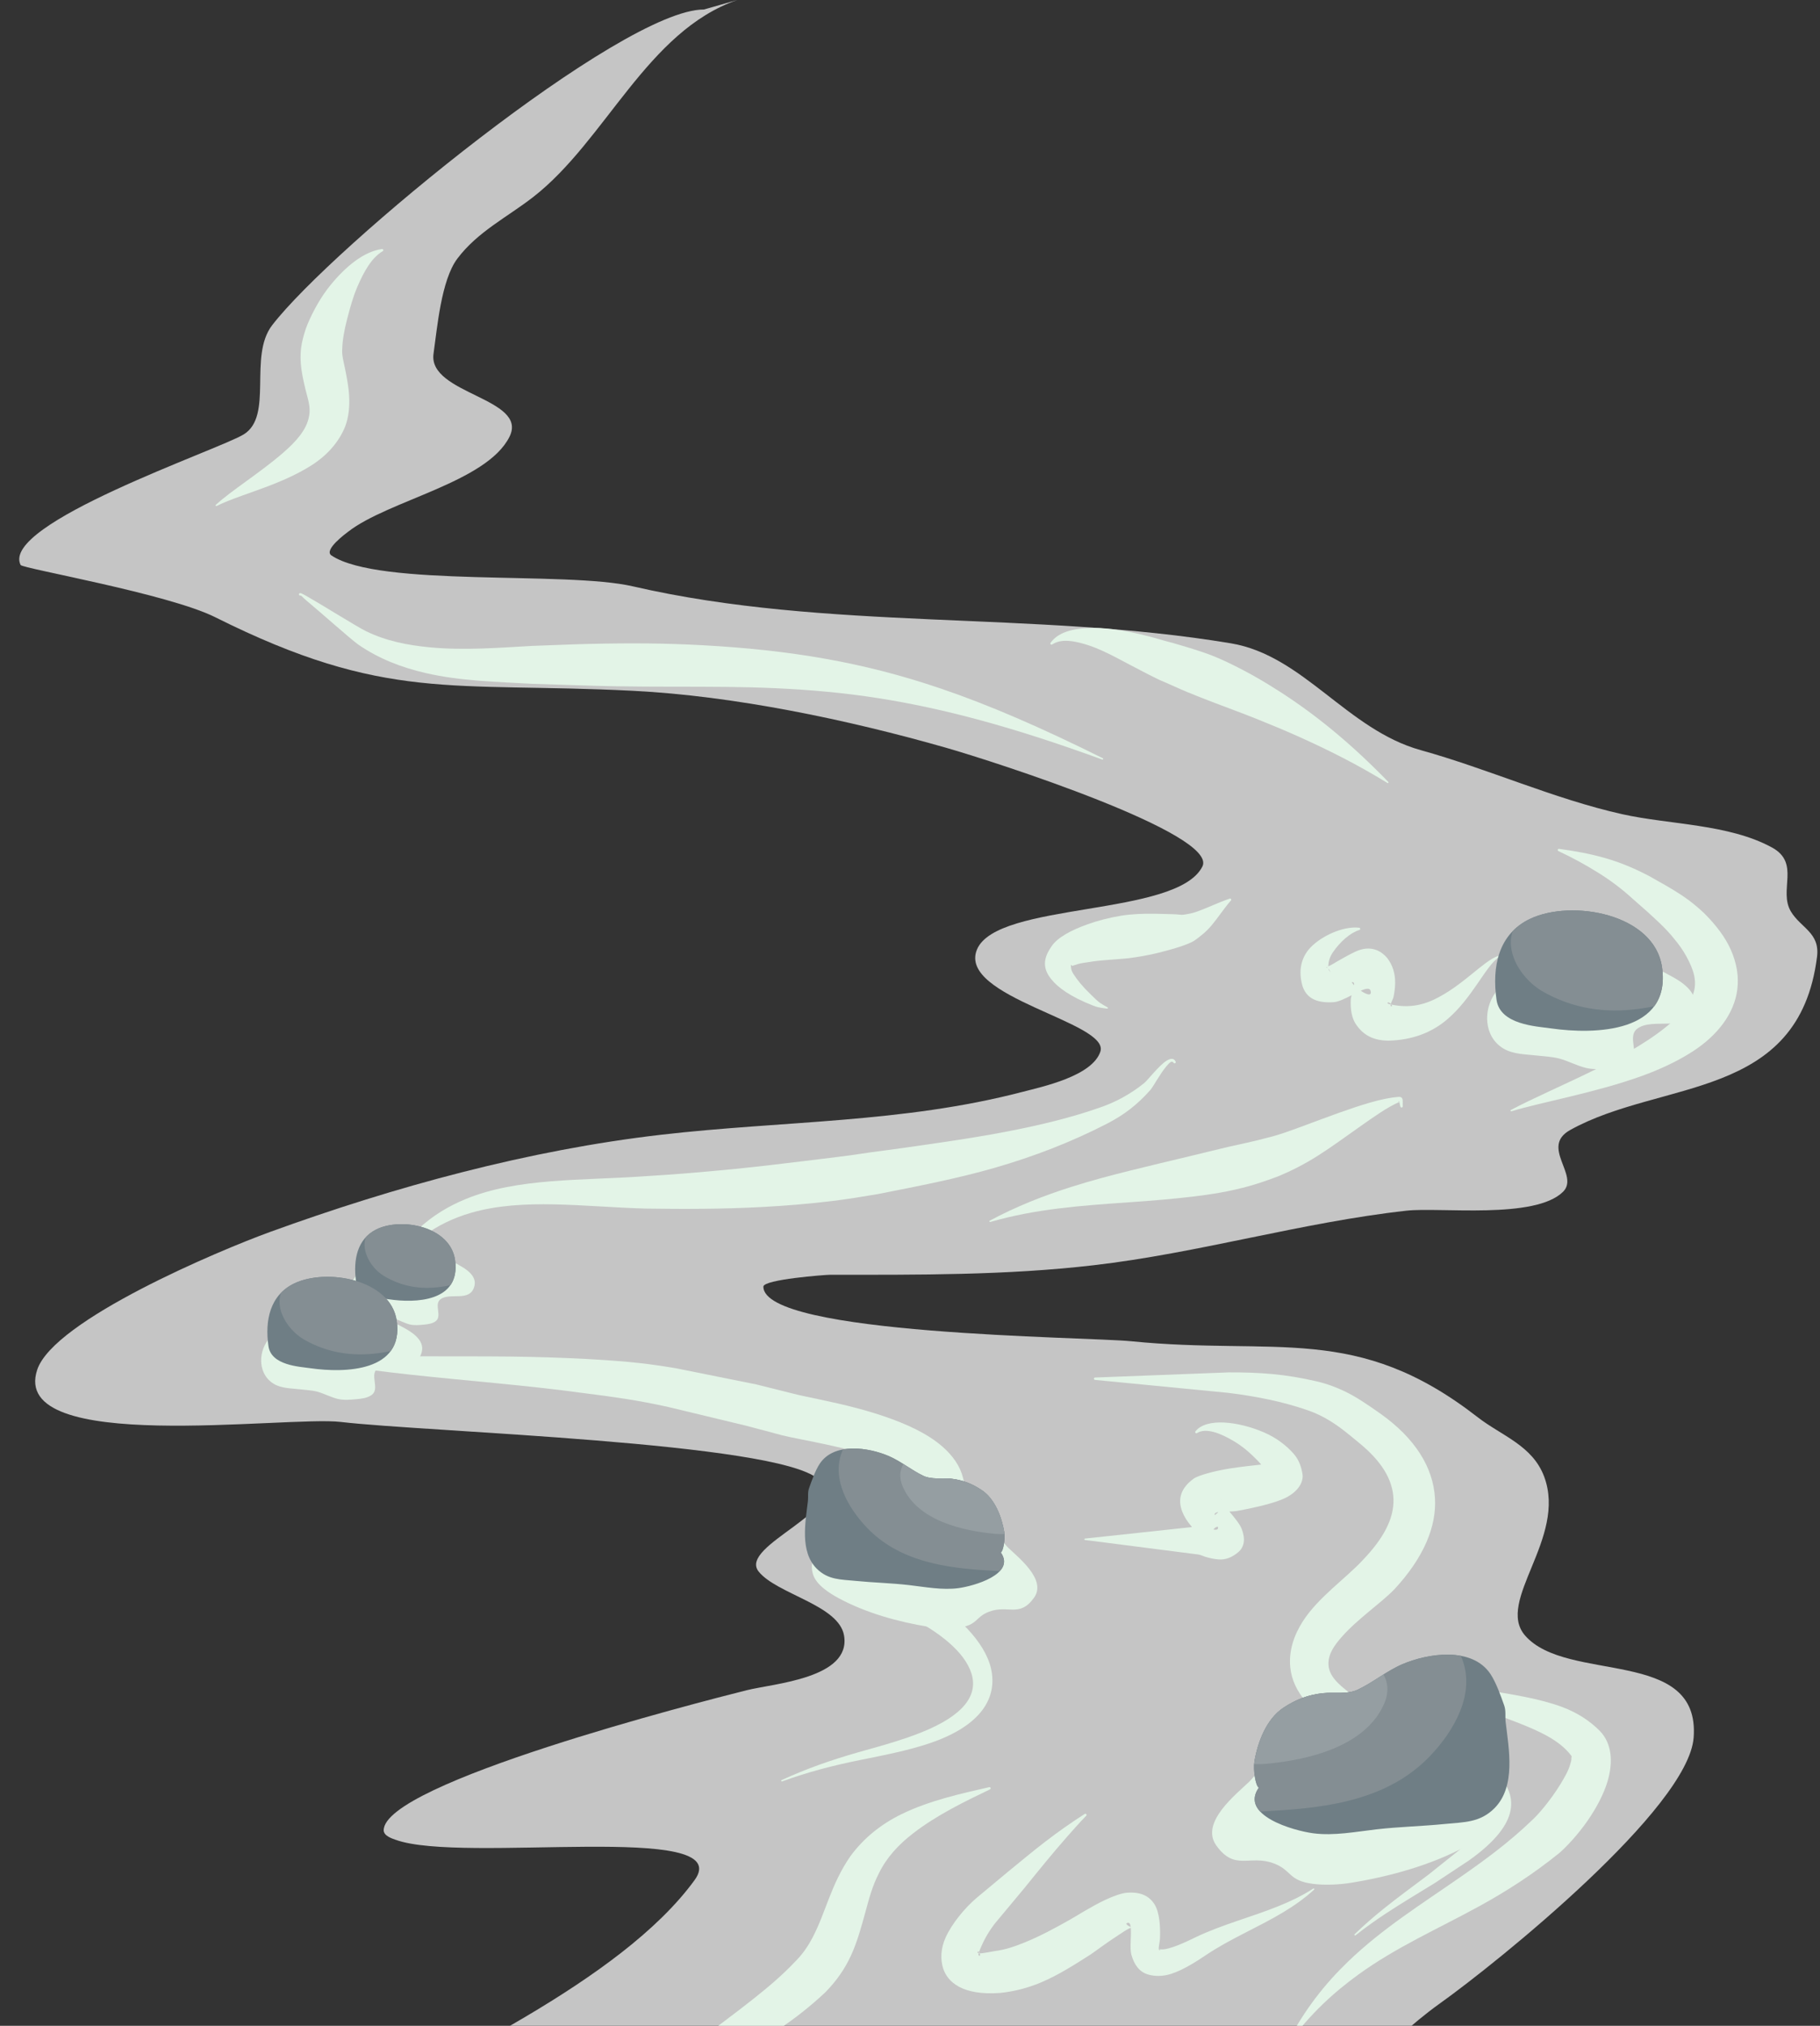 <?xml version="1.0" encoding="UTF-8" standalone="no"?><svg xmlns="http://www.w3.org/2000/svg" xmlns:xlink="http://www.w3.org/1999/xlink" clip-rule="evenodd" fill="#000000" fill-rule="evenodd" height="1507.8" preserveAspectRatio="xMidYMid meet" stroke-linejoin="round" stroke-miterlimit="2" version="1" viewBox="389.2 576.9 1355.1 1507.8" width="1355.1" zoomAndPan="magnify"><rect x="389.2" y="576.9" width="1355.1" height="1507.8" fill="#333333" stroke="none"/><path d="M0.14 1.343H2083.47V2084.673H0.14z" fill="none"/><clipPath id="a"><path d="M0.14 1.343H2083.47V2084.673H0.14z"/></clipPath><g clip-path="url(#a)"><g id="change1_1"><path d="M913.312,583.976c-61.138,-0.142 -277.044,177.22 -321.476,234.983c-17.903,23.273 1.161,67.515 -21.203,81.278c-18.633,11.466 -181.448,66.463 -166.09,97.18c1.313,2.626 109.955,21.406 144.887,38.872c126.91,63.455 175.964,48.023 310.976,54.774c75.534,3.777 160.425,21.604 233.232,42.406c35.63,10.18 202.948,64.102 190.826,88.345c-18.869,37.738 -153.044,25.964 -167.856,61.842c-14.703,35.615 99.168,54.11 91.879,75.977c-6.1,18.302 -43.2,26.097 -58.308,30.038c-88.799,23.165 -177.965,21.35 -268.57,31.804c-98.664,11.384 -198.413,38.579 -291.54,72.444c-37.367,13.587 -160.794,65.39 -173.158,102.48c-21.221,63.666 185.189,34.052 226.165,38.872c63.746,7.5 323.851,15.021 355.149,42.406c25.791,22.568 -59.745,49.444 -44.173,68.91c13.529,16.91 59.803,24.873 63.609,47.706c5.295,31.768 -52.316,35.607 -72.443,40.639c-35.787,8.947 -270.338,69.117 -270.338,104.248c0,4.257 6.479,6.211 8.835,7.068c49.902,18.146 254.871,-14.294 222.631,30.037c-54.894,75.479 -190.603,135.574 -270.338,180.225c-17.642,9.88 -149.086,60.935 -116.616,70.676c58.895,17.669 195.305,-1.767 263.27,-1.767c176.319,0 390.293,23.951 554.81,-58.308c48.144,-24.072 80.844,-68.347 123.683,-98.947c44.498,-31.784 185.026,-145.454 189.06,-197.894c5.2,-67.597 -94.218,-40.282 -125.451,-75.977c-22.428,-25.631 31.345,-72.491 14.135,-118.383c-8.701,-23.202 -31.732,-30.374 -49.473,-44.172c-90.336,-70.261 -149.605,-45.705 -257.969,-56.542c-33.414,-3.341 -273.871,-4.509 -273.871,-40.639c-0,-5.397 46.373,-8.834 49.473,-8.834c65.915,-0 130.622,0.491 196.127,-7.068c78.386,-9.044 155.207,-31.969 233.233,-40.639c24.817,-2.757 95.817,6.663 116.616,-14.135c12.344,-12.344 -17.337,-33.363 5.3,-45.94c68.005,-37.78 170.334,-21.586 183.759,-128.984c2.231,-17.848 -12.157,-21.439 -19.436,-33.571c-9.459,-15.765 7.252,-36.041 -14.135,-47.707c-32.197,-17.562 -76.115,-16.914 -111.316,-24.737c-50.285,-11.174 -100.139,-33.804 -150.187,-47.706c-54.926,-15.258 -87.365,-70.513 -141.353,-79.511c-146.802,-24.467 -300.257,-8.944 -445.261,-42.406c-50.262,-11.599 -188.669,0.849 -224.398,-22.97c-6.142,-4.095 10.783,-16.435 12.369,-17.669c30.08,-23.396 103.16,-36.698 120.15,-70.676c14.439,-28.879 -60.848,-31.695 -56.542,-61.842c2.715,-19.004 5.674,-54.683 17.67,-70.677c15.116,-20.155 37.323,-30.992 56.541,-45.939c54.05,-42.039 84.693,-123.428 151.954,-146.654" fill="#c5c5c5"/></g><g id="change2_3"><path d="M1038.54,1743.37c0.113,-0.04 0.274,-0.053 0.336,-0.149c0.461,-0.711 1.163,-1.303 1.888,-1.961c2.51,-2.278 5.939,-4.249 9.706,-6.281c12.767,-6.887 29.22,-13.181 40.06,-20.764c9.544,-6.677 15.082,-14.906 16.346,-23.48c2.796,-18.956 -9.185,-35.074 -29.962,-46.904c-13.93,-7.932 -31.98,-14.115 -49.347,-18.748c-19.757,-5.271 -38.517,-8.449 -47.829,-10.897l-27.313,-6.835l-59.84,-12.031c-9.664,-1.626 -18.299,-2.89 -26.759,-3.837c-12.816,-1.433 -25.167,-2.246 -40,-3.108c-18.754,-0.96 -37.485,-1.577 -56.273,-1.786c-43.496,-0.483 -86.862,0.498 -130.278,-1.529c-5.812,-0.225 -18.791,-1.074 -30.082,-2.117c-7.781,-0.72 -14.704,-1.509 -17.871,-2.25c-0.675,-0.158 -1.154,0.129 -1.182,-0.016c-0.063,-0.484 -0.507,-0.826 -0.99,-0.763c-0.484,0.063 -0.826,0.507 -0.763,0.991c0.047,0.681 4.109,2.423 10.272,3.917c12.096,2.933 32.193,6.727 39.861,7.939c18.521,2.823 37.028,5.204 55.664,7.235c43.141,4.701 86.352,7.887 129.335,13.757c11.8,1.462 21.951,2.841 32.075,4.445c9.996,1.584 19.932,3.426 31.382,5.973l58.223,14.012c-0,-0 26.509,7.054 26.509,7.054c14.322,3.573 51.284,8.979 79.553,20.008c7.998,3.12 15.325,6.485 20.747,10.805c4.032,3.212 7.412,6.503 6.931,11.193c-0.134,1.304 -1.412,2.162 -2.643,3.271c-2.654,2.391 -5.984,4.674 -9.658,6.885c-13.05,7.849 -29.303,15.166 -38.996,23.314c-9.48,7.97 -14.008,16.971 -12.118,26.6c1.336,6.802 6.631,13.597 15.23,18.529c10.805,6.196 26.974,10.312 33.14,13.345c24.461,11.991 43.68,27.26 48.652,43.448c4.956,16.13 -5.816,31.167 -37.753,43.848c-6.04,2.398 -12.174,4.516 -18.379,6.47c-9.423,2.968 -18.95,5.57 -28.432,8.245c-9.866,2.817 -19.403,5.827 -28.829,9.217c-9.406,3.384 -18.658,7.12 -27.972,11.391c-0.271,0.111 -0.4,0.422 -0.289,0.692c0.111,0.271 0.421,0.401 0.692,0.289c9.566,-3.486 19.029,-6.447 28.616,-9.048c9.568,-2.595 19.217,-4.809 29.173,-6.804c9.729,-1.982 19.497,-3.889 29.187,-6.169c6.543,-1.539 13.025,-3.256 19.432,-5.266c42.51,-13.336 53.976,-35.443 49.055,-56.761c-4.584,-19.857 -25.337,-40.83 -53.721,-57.237c-4.429,-2.554 -14.321,-6.055 -23.408,-10.488c-3.282,-1.601 -6.41,-3.377 -8.978,-5.283c-0.83,-0.616 -1.845,-1.722 -2.4,-2.361Z" fill="#e3f4e7"/></g><g id="change2_4"><path d="M1443.19,1817.87c4.761,7.577 12.516,13.544 22.133,18.87c15.095,8.36 34.292,14.694 52.634,21.845c16.79,6.546 32.566,13.441 41.269,25.256c0.331,0.429 -0.043,1.016 -0.011,1.56c0.093,1.559 -0.464,3.178 -0.96,4.917c-1.32,4.625 -4.078,9.362 -6.971,14.14c-7.243,11.963 -16.916,23.323 -21.792,27.606c-17.148,16.466 -34.95,29.403 -52.485,41.616c-29.578,20.602 -58.501,38.574 -84.187,63.312c-16.946,16.322 -32.197,35.45 -45.132,60.345c-0.154,0.249 -0.078,0.576 0.171,0.731c0.249,0.154 0.576,0.077 0.73,-0.172c16.078,-22.025 33.619,-38.03 52.151,-51.431c28.326,-20.485 58.917,-33.805 89.901,-50.789c20.109,-11.022 40.023,-23.757 59.847,-39.816c4.729,-4.132 13.363,-13.082 20.948,-24.074c6.281,-9.102 11.892,-19.514 14.737,-29.232c4.274,-14.6 3.002,-27.961 -5.55,-37.054c-7.481,-7.653 -16.969,-13.843 -28.29,-18.067c-17.077,-6.371 -37.48,-9.368 -56.816,-12.653c-20.953,-3.559 -40.084,-7.206 -50.95,-18.018c-0.305,-0.38 -0.862,-0.44 -1.243,-0.135c-0.38,0.306 -0.44,0.863 -0.134,1.243Z" fill="#e3f4e7"/></g><g id="change2_5"><path d="M1125.63,1907.11c-20.692,4.731 -44.377,9.9 -65.233,20.091c-15.197,7.425 -28.114,17.795 -37.97,31.191c-7.262,10.446 -11.976,21.155 -16.171,31.893c-3.756,9.613 -7.048,19.126 -11.855,28.352c-3.311,6.354 -7.368,12.597 -13.348,18.477c-9.357,9.953 -19.804,18.71 -30.533,27.249c-26.634,21.198 -55.311,40.27 -79.536,63.939c-13.509,13.62 -24.727,28.149 -34.467,43.839c-9.549,15.382 -17.615,31.528 -25.332,48.486c-0.142,0.256 -0.049,0.579 0.207,0.721c0.256,0.142 0.579,0.049 0.721,-0.207c10.132,-15.332 20.528,-29.773 32.139,-43.341c11.346,-13.259 23.758,-25.365 38.278,-36.219c26.427,-20.411 57.227,-34.969 85.236,-53.454c12.804,-8.449 24.809,-17.89 35.942,-28.358c8.57,-8.715 14.66,-17.744 19.031,-27.227c4.948,-10.733 7.869,-21.835 10.981,-33.139c2.558,-9.291 4.974,-18.776 9.885,-28.21c5.822,-11.958 14.864,-21.577 25.58,-29.831c17.696,-13.63 38.612,-23.75 57.028,-32.583c0.461,-0.161 0.704,-0.666 0.543,-1.126c-0.161,-0.461 -0.665,-0.704 -1.126,-0.543Z" fill="#e3f4e7"/></g><g id="change2_6"><path d="M1231.15,2011.81c0.5,5.454 -0.873,15.368 0.416,19.944c2.08,7.389 5.824,12.776 12.275,14.72c5.075,1.529 11.047,1.571 17.206,-0.38c9.741,-3.086 20.204,-10.122 25.811,-13.853c18.355,-12.368 38.75,-20.599 57.517,-31.876c8.197,-4.926 15.98,-10.359 23.195,-16.923c0.232,-0.179 0.275,-0.512 0.096,-0.744c-0.18,-0.231 -0.513,-0.274 -0.744,-0.095c-7.999,5.22 -16.388,9.211 -25.058,12.748c-20.628,8.417 -42.317,13.825 -62.642,23.528c-3.846,1.858 -10.108,5.007 -16.612,7.189c-3.784,1.27 -7.636,2.335 -10.641,1.474c-0.209,-1.671 0.82,-5.475 0.906,-7.754c0.37,-9.746 -0.432,-19.728 -4.096,-25.529c-3.714,-5.882 -9.906,-9.405 -20.442,-8.596c-4.104,0.33 -9.975,2.412 -16.311,5.383c-10.368,4.859 -22.378,12.609 -26.157,14.66c-10.888,6.174 -22.242,12.323 -34.018,17.081c-6.994,2.826 -14.106,5.301 -21.644,6.267c-4.143,0.643 -9.077,1.79 -11.563,1.745c-0.145,-0.347 -0.333,-0.683 -0.53,-0.942c0.52,-1.594 1.457,-3.567 2.055,-4.945c2.931,-6.747 7.499,-13.854 12.021,-19.026l19.775,-23.722c10.498,-12.981 20.698,-25.603 31.627,-38.044c4.685,-5.334 9.325,-10.532 14.298,-15.679c0.378,-0.309 0.434,-0.866 0.125,-1.244c-0.308,-0.378 -0.866,-0.434 -1.244,-0.125c-10.181,6.5 -19.756,13.267 -29.254,20.556c-9.436,7.241 -18.426,14.774 -27.724,22.364l-23.631,19.683c-8.656,7.416 -17.986,18.694 -22.75,29.005c-3.854,8.341 -4.074,16.524 -2.037,23.113c3.185,10.305 14.374,20.511 42.396,18.47c10.492,-1.052 20.636,-3.701 30.295,-7.732c13.186,-5.502 25.431,-13.454 37.315,-21.006c3.038,-2.012 11.833,-8.734 20.367,-14.17c3.615,-2.302 6.881,-4.772 9.402,-5.545Zm-113.036,18.047c-0.343,-0.461 -0.713,-0.678 -0.922,-0.277c-0.351,0.673 -0.059,1.025 0.677,1.154c-0.275,1.15 -0.171,1.923 0.719,1.789c0.512,-0.077 0.395,-0.927 0.056,-1.724l-0.292,-0.003l-0.483,-0.062c0.063,-0.273 0.147,-0.568 0.245,-0.877Zm133.857,-2.303c0.075,0.671 0.359,0.994 0.986,0.73c0.491,-0.208 -0.242,-0.478 -0.986,-0.73Zm-0.168,-0.059c-0.286,-0.098 -0.56,-0.192 -0.749,-0.278c0.242,0.11 0.492,0.204 0.749,0.278Zm-20.706,-16.153c-0.301,-2.574 -1.1,-3.978 -2.951,-3.01c-1.133,0.593 1.254,2.137 2.416,2.567c0.187,0.069 0.35,0.268 0.535,0.443Z" fill="#e3f4e7"/></g><g id="change2_7"><path d="M1328.21,1666.96c-2.873,0.352 -6.086,0.66 -9.407,1.068c-4.341,0.533 -8.84,1.076 -13.109,1.744c-13,2.035 -24.154,5.299 -27.543,7.547c-9.826,7.078 -12.257,15.349 -8.732,24.628c1.355,3.564 3.876,7.659 7.303,11.55l-79.63,8.562c-0.293,0 -0.53,0.238 -0.53,0.531c-0,0.293 0.237,0.53 0.53,0.53l84.206,10.791c1.658,0.173 3.318,1.07 5.1,1.64c3.375,1.078 6.793,1.762 9.927,2.023c5.601,0.466 10.33,-1.649 14.668,-5.256c4.709,-3.914 5.69,-9.88 2.65,-17.636c-1.29,-3.292 -4.974,-7.822 -9.07,-12.736c2.164,-0.068 4.357,-0.2 6.272,-0.552c13.237,-2.428 28.159,-5.946 35.506,-9.627c10.172,-5.097 13.439,-12.422 12.639,-17.588c-0.771,-4.982 -2.399,-10.47 -6.623,-15.29c-5.139,-5.863 -12.713,-11.844 -22.078,-15.864c-19.316,-8.292 -42.802,-10.954 -50.892,-0.886c-0.367,0.322 -0.403,0.881 -0.081,1.248c0.322,0.366 0.881,0.403 1.248,0.081c6.625,-3.991 17.2,-0.015 27.892,6.447c6.341,3.833 12.043,8.872 16.987,13.975c0.997,1.029 1.932,2.054 2.767,3.07Zm-35.544,48.383c2.152,0.361 3.632,0.13 3.449,-1.637c-0.111,-1.068 -2.153,0.062 -2.842,0.892l-0.607,0.745Zm3.638,-12.996c-1.905,0.276 -3.011,0.841 -2.639,2.038c0.174,0.556 0.881,-0.582 1.199,-0.764c0.61,-0.35 1.067,-0.796 1.44,-1.274Zm1.997,-9.234l-0.012,-0.057c-0.034,-0.145 -0.273,-0.379 -0.273,-0.379l0.285,0.436Z" fill="#e3f4e7"/></g><g id="change2_8"><path d="M1204.5,1603.96l98.735,9.601c10.608,1.268 20.632,2.91 30.611,5.011c9.789,2.062 19.413,4.663 29.338,8.105c5.991,2.059 10.965,4.613 15.65,7.411c7.656,4.573 14.3,10.142 22.164,16.656c16.349,13.275 25.403,27.207 25.737,42.301c0.317,14.321 -7.525,29.009 -22.648,44.792c-11.927,13.113 -33.532,28.006 -44.895,45.888c-6.701,10.546 -10.511,21.945 -9.302,34.237c1.914,18.641 16.264,34.05 38.375,45.539c15.87,8.246 35.453,15.073 54.134,21.786c19.362,6.957 37.689,13.547 48.553,22.445c13.019,10.663 11.042,23.765 -14.699,45.711l-23.153,18.507c-11.61,8.77 -22.915,16.947 -33.904,25.803c-7.291,5.877 -14.401,12.017 -21.374,18.793c-0.22,0.193 -0.241,0.529 -0.047,0.749c0.193,0.219 0.528,0.241 0.748,0.047c7.546,-6.015 15.176,-11.372 22.939,-16.484c11.751,-7.737 23.722,-14.817 36.066,-22.434l25.198,-16.658c39.866,-28.227 36.847,-49.635 19.413,-66.563c-17.729,-17.214 -56.807,-30.567 -88.039,-46.494c-11.469,-5.849 -21.693,-12.081 -28.78,-19.222c-4.032,-4.063 -6.773,-8.43 -6.995,-13.551c-0.359,-8.107 4.595,-14.72 10.251,-21.09c11.891,-13.389 28.791,-24.688 38.846,-35.046c22.01,-23.808 31.504,-46.849 30.187,-68.055c-1.405,-22.611 -14.568,-44.065 -40.285,-62.429c-9.573,-6.697 -17.688,-12.414 -26.886,-16.829c-6.334,-3.041 -13.071,-5.591 -21.012,-7.455c-11.148,-2.584 -21.864,-4.39 -32.715,-5.399c-10.682,-0.992 -21.369,-1.318 -32.608,-1.264l-99.495,3.827c-0.487,-0.03 -0.906,0.341 -0.936,0.828c-0.03,0.487 0.341,0.906 0.828,0.936Z" fill="#e3f4e7"/></g><g id="change2_9"><path d="M1264.51,1367c-1.255,-2.647 -3.688,-2.477 -6.694,-0.624c-5.713,3.523 -13.943,14.434 -16.807,16.757c-4.979,4.043 -10.144,7.426 -15.577,10.455c-5.34,2.979 -10.909,5.439 -16.87,7.513c-21.921,7.737 -44.345,13.023 -67.125,17.521c-17.064,3.37 -34.213,6.07 -51.448,8.613c-17.378,2.564 -34.735,5.05 -52.056,7.282c-16.677,2.615 -33.456,4.549 -50.229,6.583c-16.814,2.038 -33.617,4.089 -50.481,5.759c-22.587,2.238 -45.16,4.179 -67.792,5.51c-47.775,3.376 -94.699,1.093 -133.363,16.929c-25.708,10.529 -47.804,28.692 -63.847,61.715c-0.142,0.256 -0.05,0.579 0.205,0.722c0.256,0.142 0.579,0.05 0.722,-0.205c18.653,-29.475 41.204,-44.477 66.544,-51.859c38.878,-11.325 83.851,-4.52 130.251,-3.22c28.858,0.436 57.733,0.388 86.583,-1.16c17.366,-0.932 34.703,-2.328 51.953,-4.422c11.529,-1.4 22.99,-3.285 34.434,-5.222c29.081,-5.771 58.45,-11.349 87.089,-19.594c28.976,-8.342 56.943,-19.143 83.754,-32.954c6.22,-3.256 11.99,-6.818 17.332,-11.028c5.283,-4.164 10.128,-8.767 14.694,-13.986c2.13,-2.439 7.178,-11.997 11.804,-17.458c2.233,-2.636 4.036,-4.661 5.398,-2.734c0.246,0.421 0.788,0.563 1.209,0.317c0.422,-0.247 0.564,-0.789 0.317,-1.21Z" fill="#e3f4e7"/></g><g id="change2_10"><path d="M1431.1,1397.11c0.303,0.985 0.483,2.742 0.803,3.459c0.122,0.472 0.604,0.757 1.076,0.635c0.473,-0.122 0.757,-0.604 0.636,-1.077c-0.132,-1.536 0.228,-4.158 -0.293,-5.425c-0.487,-1.187 -1.502,-1.5 -2.941,-1.387c-6.197,0.502 -13.233,1.987 -21.179,4.275c-14.743,4.246 -31.379,10.602 -47.617,16.612c-10.548,3.905 -20.576,7.661 -29.618,9.726c-9.392,2.623 -18.884,4.409 -28.267,6.597c-9.591,2.237 -19.082,4.658 -28.617,6.922c-14.706,3.492 -29.258,6.987 -43.89,10.606c-14.942,3.695 -29.617,7.601 -44.292,12.254c-20.845,6.61 -40.936,14.503 -60.715,25.108c-0.271,0.11 -0.403,0.419 -0.293,0.691c0.11,0.271 0.419,0.403 0.691,0.293c33.915,-9.783 67.617,-12.135 101.913,-14.529c9.243,-0.644 18.396,-1.303 27.634,-2.154c14.003,-1.29 27.963,-2.718 41.866,-5.189c7.303,-1.299 14.568,-2.937 21.748,-4.951c7.204,-2.02 14.255,-4.559 21.33,-7.207c9.195,-3.814 19.41,-8.933 29.546,-15.384c10.361,-6.593 20.46,-14.024 30.266,-20.931c11.371,-8.011 21.414,-15.178 30.213,-18.944Zm-0.017,-0.053c-0.165,-0.523 -0.37,-0.805 -0.655,-0.553c-0.251,0.222 0.244,0.56 0.655,0.553Z" fill="#e3f4e7"/></g><g id="change2_11"><path d="M1395.55,1317.66c-0.334,1.233 -0.584,2.382 -0.62,3.298c-0.283,7.216 0.593,13.801 4.172,18.81c3.977,5.569 10.291,11.635 23.945,11.698c17.819,-0.445 32.023,-6.04 43.307,-15.524c19.017,-15.984 28.763,-39.665 38.754,-46.571c0.262,-0.131 0.368,-0.45 0.237,-0.712c-0.131,-0.262 -0.449,-0.368 -0.711,-0.237c-11.009,3.678 -26.433,22.384 -47.892,32.542c-9.115,4.314 -19.321,6.195 -31.259,3.696l-0.299,-0.057l-0.155,-0.199l-0.282,-0.312c0.488,-1.607 1.783,-3.924 2.084,-5.465c0.65,-3.317 1.088,-6.68 1.137,-9.888c0.107,-7.004 -1.74,-13.428 -5.939,-18.827c-3.82,-4.565 -10.912,-9.424 -21.311,-5.657c-4.009,1.453 -9.911,4.844 -15.868,8.219c-2.189,1.24 -4.228,2.674 -6.329,3.512c-0.098,0.039 -0.2,0.101 -0.302,0.18c0.002,-3.492 1.081,-7.06 3.333,-10.374c5.4,-7.945 12.994,-14.61 19.598,-16.632c0.486,-0.043 0.846,-0.472 0.804,-0.958c-0.043,-0.486 -0.472,-0.846 -0.958,-0.803c-9.712,-1.165 -24.382,4.145 -34.188,12.902c-9.067,8.098 -11.208,19.17 -7.714,30.83c3.372,9.839 12.17,12.417 23.065,11.692c3.658,-0.243 8.651,-2.73 13.391,-5.163Zm29.197,6.432c-0.809,-0.834 -1.915,-1.501 -2.373,-0.821c-0.409,0.607 0.965,0.976 2.265,1.228c-0.2,0.845 -0.075,1.412 0.713,1.415c0.569,0.003 0.356,-0.633 -0.168,-1.311l-0.545,-0.104l0.048,-0.218l0.06,-0.189Zm-22.37,-9.791c3.994,2.701 8.342,4.453 7.375,0.225c-0.575,-2.518 -3.493,-1.931 -7.375,-0.225Zm-4.959,-4.064c0.149,-1.516 -0.209,-2.482 -1.6,-2.312c-0.576,0.07 0.512,0.977 0.862,1.447c0.179,0.255 0.428,0.549 0.738,0.865Zm-19.111,-12.32l0.036,0.363c0.118,0.961 1.183,1.441 1.81,2.321c-0.487,-0.707 -1.203,-1.819 -1.846,-2.684Zm-0.863,-1.037c-0.366,-0.351 -0.6,-0.371 -0.568,0.221c0.016,0.297 0.251,0.093 0.568,-0.221Z" fill="#e3f4e7"/></g><g id="change2_12"><path d="M1549.63,1210.42c10.462,4.883 20.049,10.124 29.613,16.103c9.169,5.731 17.636,12.038 25.857,19.609c6.517,5.643 13.511,11.802 20.204,18.241c4.063,3.909 7.842,7.949 11.105,12.137c5.853,7.054 9.506,13.731 12.04,19.766c3.803,9.054 3.679,16.781 -0.155,23.935c-3.065,5.718 -7.465,11.188 -13.122,16.325c-14.886,13.518 -35.81,25.372 -56.985,35.819c-24.554,12.114 -48.615,22.426 -63.967,30.674c-0.271,0.112 -0.399,0.422 -0.288,0.693c0.112,0.27 0.423,0.399 0.693,0.287c22.657,-6.88 62.071,-13.693 96.689,-26.14c14.039,-5.047 27.016,-11.182 37.992,-18.239c9.533,-6.129 17.298,-13.266 22.975,-21.042c11.313,-15.497 14.815,-34.176 5.499,-55.039c-3.831,-8.581 -10.322,-17.499 -19.605,-26.827c-4.88,-4.611 -10.269,-9.093 -16.196,-13.058c-8.175,-5.471 -16.857,-10.199 -24.813,-14.677c-10.887,-5.698 -21.6,-10.228 -33.035,-13.477c-11.16,-3.171 -22.235,-5.186 -34.002,-6.786c-0.468,-0.138 -0.96,0.13 -1.097,0.598c-0.138,0.469 0.13,0.96 0.598,1.098Z" fill="#e3f4e7"/></g><g id="change2_13"><path d="M1304.57,1245.83c-8.356,2.852 -16.051,6.713 -24.682,9.771c-3.141,1.113 -6.13,1.617 -9.339,2.098c-1.753,0.327 -4.255,-0.285 -7.549,-0.332c-4.101,-0.059 -8.845,-0.318 -14.22,-0.364c-3.912,-0.034 -8.013,-0.036 -12.275,0.197c-4.09,0.224 -8.287,0.568 -12.433,1.243c-8.894,1.447 -17.575,3.72 -25.187,6.441c-12.338,4.411 -22.055,9.711 -26.535,16.052c-4.92,6.961 -7.536,14.304 -2.073,22.559c3.825,5.779 11.55,12.692 26.943,19.444c5.108,2.174 7.289,3.093 9.523,3.629c1.846,0.444 3.47,0.632 6.632,1.045c0.278,0.093 0.578,-0.058 0.671,-0.335c0.092,-0.278 -0.058,-0.579 -0.336,-0.671c-2.65,-1.495 -4.018,-2.242 -5.5,-3.285c-1.745,-1.228 -3.312,-2.766 -6.999,-6.369c-6.14,-5.888 -10.042,-10.825 -12.774,-15.104c-1.707,-2.675 -1.984,-4.878 -1.833,-6.669c0.044,-0.521 0.89,0.937 1.325,0.601c0.691,-0.534 1.717,-0.517 2.699,-0.915c2.882,-1.169 6.497,-1.406 10.531,-2.084c8.056,-1.354 17.574,-1.592 27.151,-2.565c3.984,-0.405 7.939,-1.054 11.786,-1.729c4.19,-0.736 8.188,-1.586 11.971,-2.53c12.232,-3.051 21.806,-6.122 26.253,-8.833c4.797,-3.384 9.114,-6.853 13.008,-11.515c5.175,-6.196 9.153,-12.486 14.225,-18.311c0.406,-0.271 0.515,-0.82 0.243,-1.226c-0.271,-0.405 -0.821,-0.514 -1.226,-0.243Z" fill="#e3f4e7"/></g><g id="change2_14"><path d="M612.832,1020.14c0.04,-0.031 0.089,-0.044 0.143,-0.041l-0.033,0.015l-0.11,0.026l-0.084,0.086c-0.225,0.366 -0.017,0.175 0.241,-0.125l-0.014,-0.002l0.024,-0.011l-0.01,0.013c0.634,0.031 2.062,1.854 3.674,3.188c10.094,8.355 33.652,29.395 39.41,33.451c15.22,10.499 32.179,16.981 50.092,21.12c25.754,5.951 53.13,6.521 79.026,7.989c22.438,0.66 43.154,1.519 62.606,1.849c14.525,0.247 28.323,0.299 41.556,0.31c27.773,0.023 53.002,-0.004 77.334,1.131c25.958,1.21 50.775,3.368 76.536,7.423c48.451,7.627 99.732,21.254 166.631,45.657c0.269,0.115 0.581,-0.01 0.696,-0.279c0.115,-0.269 -0.009,-0.581 -0.279,-0.696c-46.094,-22.932 -84.654,-39.645 -120.581,-51.851c-29.718,-10.097 -57.414,-17.088 -85.649,-22.112c-29.361,-5.224 -59.161,-8.373 -92.254,-10.165c-12.62,-0.683 -25.715,-1.137 -39.443,-1.288c-13.853,-0.153 -28.348,-0.023 -43.644,0.32c-13.818,0.309 -28.258,0.986 -43.509,1.508c-24.754,1.403 -50.765,3.45 -75.919,1.06c-16.452,-1.563 -32.437,-4.675 -47.387,-11.94c-6.241,-2.956 -32.479,-19.415 -43.645,-25.77c-2.233,-1.272 -3.861,-2.146 -4.659,-2.456c-0.642,-0.25 -1.067,-0.22 -1.218,-0.144c-0.346,0.173 -0.598,0.403 -0.589,0.81c-0.034,0.487 0.333,0.909 0.82,0.943c0.082,0.006 0.162,0 0.238,-0.019Z" fill="#e3f4e7"/></g><g id="change2_15"><path d="M1172.74,1056.48c6.435,-4.064 14.773,-2.899 24.294,-0.118c11.011,3.217 22.387,9.503 32.868,15.045c9.44,4.991 17.72,9.261 22.848,11.671c6.881,2.854 13.508,6.061 20.297,8.875c6.831,2.832 13.687,5.474 20.519,8.093c10.415,3.992 20.757,7.719 31.006,11.848c10.4,4.19 20.587,8.373 30.812,12.95c22.843,10.225 44.825,21.276 66.781,34.797c0.229,0.183 0.563,0.146 0.746,-0.083c0.182,-0.228 0.145,-0.562 -0.083,-0.745c-16.476,-16.929 -33.138,-32.213 -51.274,-46.278c-12.328,-9.562 -24.964,-18.255 -38.29,-26.381c-7.952,-4.85 -16.066,-9.357 -24.464,-13.547c-5.537,-2.762 -11.153,-5.419 -16.961,-7.691c-9.551,-3.735 -19.486,-6.539 -29.497,-9.486c-5.368,-1.248 -13.98,-4.147 -24.105,-6.463c-12.828,-2.934 -27.148,-5.351 -39.856,-4.583c-11.795,0.712 -21.503,3.481 -26.848,10.805c-0.357,0.333 -0.376,0.893 -0.042,1.249c0.333,0.356 0.893,0.375 1.249,0.042Z" fill="#e3f4e7"/></g><g id="change2_16"><path d="M673.425,762.272c-13.166,1.874 -26.564,12.67 -37.974,26.609c-7.4,9.041 -12.958,19.294 -17.003,28.686c-2.265,5.259 -3.5,10.341 -4.492,14.753c-0.985,4.988 -1.154,9.991 -0.787,15.012c0.473,6.481 1.935,12.968 3.469,19.385c1.582,6.621 4.125,13.034 2.658,20c-1.701,9.985 -9.577,18.75 -19.221,27.127c-17.193,14.933 -38.405,27.992 -50.115,38.758c-0.241,0.167 -0.301,0.497 -0.134,0.738c0.166,0.241 0.497,0.301 0.738,0.134c10.392,-5.206 25.96,-9.843 41.779,-16.064c9.97,-3.921 19.579,-8.425 28.101,-13.736c12.489,-7.781 21.174,-17.978 25.734,-29.277c2.789,-7.406 3.346,-14.867 2.994,-22.363c-0.331,-7.038 -1.739,-14.073 -3.13,-21.015c-0.985,-4.92 -2.458,-9.701 -2.021,-14.691c0.17,-6.149 1.528,-13.941 3.717,-22.274c2.055,-7.825 4.171,-15.797 7.393,-23.352c5.019,-11.766 10.662,-21.792 18.885,-26.764c0.46,-0.163 0.7,-0.669 0.537,-1.129c-0.163,-0.46 -0.669,-0.7 -1.128,-0.537Z" fill="#e3f4e7"/></g><g><g id="change2_17"><path d="M1337.58,1889.26c-5.846,-2.485 -14.952,10.614 -18.019,13.558c-10.119,9.714 -36.942,30.613 -24.77,47.653c13.836,19.372 24.732,6.576 42.835,13.365c13.466,5.05 10.669,12.925 29.305,15.255c8.713,1.089 19.472,0.596 28.1,-0.803c28.967,-4.698 59.933,-13.228 85.908,-27.298c8.654,-4.688 21.455,-12.631 24.487,-22.882c5.517,-18.646 -11.683,-29.27 -25.691,-34.523c-42.976,-16.116 -73.264,-12.786 -117.22,0.401" fill="#e3f4e7"/></g><g id="change3_3"><path d="M1326.45,1907.5c-2.396,-1.475 -4.298,-13.234 -3.282,-19.328c2.372,-14.228 8.766,-31.615 21.516,-40.115c9.367,-6.244 18.668,-9.817 29.904,-10.94c8.154,-0.816 17.784,1.091 25.527,-2.553c11.477,-5.401 21.44,-13.929 33.186,-18.963c18.886,-8.094 51.875,-13.358 65.642,7.293c4.113,6.17 7.735,16.323 10.211,23.34c1.465,4.15 0.598,8.184 1.094,12.399c2.327,19.773 7.836,47.96 -8.387,64.183c-10.834,10.834 -22.978,10.284 -36.833,11.67c-16.976,1.698 -34.155,2.061 -51.055,4.011c-15.295,1.765 -31.709,4.962 -47.043,2.918c-14.709,-1.961 -54.896,-13.321 -40.48,-33.915Z" fill="#6f7e85"/></g><clipPath id="b"><path d="M1326.45,1907.5c-2.396,-1.475 -4.298,-13.234 -3.282,-19.328c2.372,-14.228 8.766,-31.615 21.516,-40.115c9.367,-6.244 18.668,-9.817 29.904,-10.94c8.154,-0.816 17.784,1.091 25.527,-2.553c11.477,-5.401 21.44,-13.929 33.186,-18.963c18.886,-8.094 51.875,-13.358 65.642,7.293c4.113,6.17 7.735,16.323 10.211,23.34c1.465,4.15 0.598,8.184 1.094,12.399c2.327,19.773 7.836,47.96 -8.387,64.183c-10.834,10.834 -22.978,10.284 -36.833,11.67c-16.976,1.698 -34.155,2.061 -51.055,4.011c-15.295,1.765 -31.709,4.962 -47.043,2.918c-14.709,-1.961 -54.896,-13.321 -40.48,-33.915Z"/></clipPath><g clip-path="url(#b)"><g id="change4_1"><path d="M1467.75,1794.9c4.48,1.672 8.677,13.06 10.282,17.341c9.654,25.744 -6.452,53.113 -23.807,71.382c-30.763,32.382 -74.906,38.703 -117.796,41.086c-16.288,0.905 -37.92,3.45 -53.526,-3.377c-19.609,-8.579 -21.636,-38.375 -14.961,-55.897c4.875,-12.795 14.684,-24.61 24.822,-33.566c41.239,-36.431 120.779,-58.873 172.539,-37.306" fill="#848e93"/></g><g id="change5_1"><path d="M1403.77,1812.17c3.357,-5.103 8.424,2.206 11.371,5.421c7.41,8.084 9.082,17.238 4.606,27.469c-14.052,32.12 -57.166,41.922 -88.184,44.679c-14.302,1.271 -38.661,-2.685 -46.504,-16.671c-8.059,-14.371 3.47,-31.433 12.284,-42.118c25.036,-30.352 62.383,-41.062 100.468,-41.679" fill="#959ea2"/></g></g></g><g><g id="change2_2"><path d="M725.137,1516.93c1.252,-1.484 4.99,1.145 6.009,1.703c5.104,2.788 13.137,7.884 11.313,15.374c-3.07,12.6 -18.45,4.409 -25.453,10.073c-4.818,3.897 1.675,12.484 -3.493,16.259c-2.411,1.76 -5.65,2.208 -8.485,2.474c-3.509,0.329 -7.268,0.75 -10.743,-0.118c-4.156,-1.039 -7.965,-3.321 -12.048,-4.477c-2.957,-0.838 -6.751,-1.023 -9.815,-1.414c-4.992,-0.636 -10.681,-0.502 -15.138,-3.357c-8.667,-5.552 -9.167,-18.222 -3.494,-26.509c7.338,-10.717 22.94,-18.276 35.102,-13.784" fill="#e3f4e7"/></g><g id="change3_2"><path d="M654.253,1530.41c-2.091,-15.552 0.718,-31.189 14.991,-38.37c18.528,-9.324 55.397,-2.482 58.817,22.945c4.182,31.099 -29.871,31.926 -49.513,28.946c-6.605,-1.003 -22.71,-1.731 -24.295,-13.521Z" fill="#6f7e85"/></g><clipPath id="c"><path d="M654.253,1530.41c-2.091,-15.552 0.718,-31.189 14.991,-38.37c18.528,-9.324 55.397,-2.482 58.817,22.945c4.182,31.099 -29.871,31.926 -49.513,28.946c-6.605,-1.003 -22.71,-1.731 -24.295,-13.521Z"/></clipPath><g clip-path="url(#c)" fill="#848e93" id="change4_3"><path d="M669.41,1488.35c-1.623,1.036 -3.3,2.028 -4.583,3.542c-9.873,11.654 -0.582,28.133 9.977,34.542c13.39,8.129 27.684,10.388 42.823,8.259c9.246,-1.301 18.828,-3.733 26.082,-10.359c10.384,-9.485 10.826,-24.464 1.876,-35.38c-3.555,-4.335 -8.511,-7.231 -13.388,-9.546c-15.564,-7.388 -32.422,-6.284 -48.759,-2.626c-8.912,1.995 -17.813,4.895 -24.908,11.108"/><path d="M649.758,1453.26c0.23,-2.043 1.105,-1.902 2.545,-0.563"/></g></g><g><g id="change2_1"><path d="M680.811,1562.4c1.621,-1.808 6.458,1.395 7.777,2.074c6.605,3.396 17.001,9.605 14.64,18.73c-3.972,15.35 -23.876,5.371 -32.94,12.272c-6.234,4.747 2.168,15.208 -4.521,19.807c-3.119,2.144 -7.311,2.69 -10.979,3.014c-4.542,0.4 -9.407,0.913 -13.904,-0.144c-5.379,-1.266 -10.308,-4.045 -15.591,-5.454c-3.828,-1.021 -8.738,-1.247 -12.702,-1.722c-6.461,-0.776 -13.823,-0.612 -19.592,-4.091c-11.216,-6.763 -11.863,-22.198 -4.521,-32.293c9.496,-13.057 29.687,-22.266 45.426,-16.793" fill="#e3f4e7"/></g><g id="change3_1"><path d="M589.076,1578.83c-2.706,-18.947 0.93,-37.996 19.401,-46.745c23.978,-11.358 71.692,-3.024 76.118,27.953c5.412,37.887 -38.657,38.895 -64.077,35.263c-8.548,-1.221 -29.39,-2.108 -31.442,-16.471Z" fill="#6f7e85"/></g><clipPath id="d"><path d="M589.076,1578.83c-2.706,-18.947 0.93,-37.996 19.401,-46.745c23.978,-11.358 71.692,-3.024 76.118,27.953c5.412,37.887 -38.657,38.895 -64.077,35.263c-8.548,-1.221 -29.39,-2.108 -31.442,-16.471Z"/></clipPath><g clip-path="url(#d)" fill="#848e93" id="change4_4"><path d="M608.692,1527.59c-2.101,1.263 -4.27,2.471 -5.931,4.316c-12.777,14.197 -0.753,34.273 12.912,42.081c17.329,9.902 35.827,12.654 55.419,10.061c11.965,-1.584 24.366,-4.547 33.754,-12.62c13.438,-11.555 14.01,-29.803 2.428,-43.101c-4.601,-5.282 -11.015,-8.811 -17.327,-11.631c-20.141,-8.999 -41.958,-7.654 -63.101,-3.198c-11.533,2.43 -23.053,5.963 -32.234,13.532"/><path d="M583.259,1484.84c0.298,-2.489 1.43,-2.317 3.295,-0.685"/></g></g><g><g id="change2_19"><path d="M1621.81,1299.9c2.09,-2.332 8.331,1.8 10.033,2.675c8.52,4.382 21.933,12.392 18.887,24.164c-5.125,19.802 -30.803,6.928 -42.495,15.831c-8.043,6.125 2.796,19.62 -5.833,25.552c-4.024,2.767 -9.431,3.471 -14.164,3.889c-5.859,0.517 -12.136,1.179 -17.937,-0.186c-6.939,-1.633 -13.299,-5.218 -20.114,-7.035c-4.937,-1.317 -11.272,-1.609 -16.387,-2.222c-8.335,-1.001 -17.832,-0.79 -25.274,-5.278c-14.47,-8.725 -15.305,-28.637 -5.833,-41.661c12.251,-16.844 38.298,-28.724 58.604,-21.664" fill="#e3f4e7"/></g><g id="change3_5"><path d="M1503.46,1321.09c-3.491,-24.443 1.2,-49.018 25.028,-60.305c30.934,-14.653 92.489,-3.901 98.198,36.061c6.983,48.878 -49.87,50.178 -82.664,45.493c-11.028,-1.575 -37.916,-2.72 -40.562,-21.249Z" fill="#6f7e85"/></g><clipPath id="e"><path d="M1503.46,1321.09c-3.491,-24.443 1.2,-49.018 25.028,-60.305c30.934,-14.653 92.489,-3.901 98.198,36.061c6.983,48.878 -49.87,50.178 -82.664,45.493c-11.028,-1.575 -37.916,-2.72 -40.562,-21.249Z"/></clipPath><g clip-path="url(#e)" fill="#848e93" id="change4_2"><path d="M1528.77,1254.98c-2.711,1.629 -5.509,3.187 -7.651,5.567c-16.484,18.315 -0.972,44.215 16.656,54.288c22.356,12.775 46.221,16.325 71.495,12.979c15.437,-2.043 31.435,-5.866 43.546,-16.28c17.336,-14.907 18.074,-38.448 3.132,-55.604c-5.935,-6.814 -14.21,-11.366 -22.353,-15.004c-25.984,-11.61 -54.128,-9.875 -81.405,-4.127c-14.879,3.136 -29.74,7.693 -41.584,17.458"/><path d="M1495.96,1199.83c0.384,-3.211 1.844,-2.99 4.249,-0.885"/></g></g><g><g id="change2_18"><path d="M1125.69,1718.19c4.57,-1.942 11.686,8.296 14.083,10.597c7.909,7.593 28.875,23.927 19.361,37.246c-10.815,15.141 -19.331,5.14 -33.48,10.446c-10.525,3.947 -8.339,10.103 -22.905,11.923c-6.81,0.852 -15.219,0.466 -21.963,-0.627c-22.641,-3.672 -46.843,-10.339 -67.146,-21.336c-6.764,-3.664 -16.769,-9.873 -19.139,-17.885c-4.312,-14.574 9.132,-22.878 20.081,-26.983c33.589,-12.596 57.263,-9.993 91.619,0.313" fill="#e3f4e7"/></g><g id="change3_4"><path d="M1134.38,1732.45c1.873,-1.153 3.36,-10.344 2.566,-15.107c-1.854,-11.121 -6.852,-24.71 -16.817,-31.354c-7.321,-4.88 -14.591,-7.672 -23.373,-8.551c-6.373,-0.637 -13.901,0.853 -19.952,-1.995c-8.97,-4.221 -16.758,-10.887 -25.938,-14.822c-14.761,-6.326 -40.546,-10.44 -51.306,5.701c-3.215,4.822 -6.046,12.758 -7.981,18.242c-1.145,3.244 -0.468,6.397 -0.855,9.691c-1.819,15.455 -6.125,37.486 6.555,50.166c8.468,8.468 17.959,8.038 28.789,9.121c13.268,1.327 26.695,1.611 39.904,3.136c11.955,1.379 24.784,3.878 36.77,2.28c11.496,-1.533 42.906,-10.411 31.638,-26.508Z" fill="#6f7e85"/></g><clipPath id="f"><path d="M1134.38,1732.45c1.873,-1.153 3.36,-10.344 2.566,-15.107c-1.854,-11.121 -6.852,-24.71 -16.817,-31.354c-7.321,-4.88 -14.591,-7.672 -23.373,-8.551c-6.373,-0.637 -13.901,0.853 -19.952,-1.995c-8.97,-4.221 -16.758,-10.887 -25.938,-14.822c-14.761,-6.326 -40.546,-10.44 -51.306,5.701c-3.215,4.822 -6.046,12.758 -7.981,18.242c-1.145,3.244 -0.468,6.397 -0.855,9.691c-1.819,15.455 -6.125,37.486 6.555,50.166c8.468,8.468 17.959,8.038 28.789,9.121c13.268,1.327 26.695,1.611 39.904,3.136c11.955,1.379 24.784,3.878 36.77,2.28c11.496,-1.533 42.906,-10.411 31.638,-26.508Z"/></clipPath><g clip-path="url(#f)"><g id="change4_5"><path d="M1023.95,1644.44c-3.501,1.307 -6.781,10.208 -8.036,13.554c-7.546,20.122 5.042,41.513 18.607,55.792c24.044,25.31 58.547,30.251 92.07,32.113c12.731,0.708 29.638,2.697 41.836,-2.64c15.327,-6.705 16.91,-29.993 11.693,-43.688c-3.81,-10.001 -11.477,-19.236 -19.401,-26.236c-32.232,-28.474 -94.4,-46.015 -134.857,-29.158" fill="#848e93"/></g><g id="change5_2"><path d="M1073.95,1657.94c-2.624,-3.988 -6.584,1.725 -8.887,4.237c-5.792,6.319 -7.099,13.474 -3.6,21.47c10.983,25.105 44.681,32.766 68.924,34.921c11.179,0.994 30.218,-2.098 36.348,-13.03c6.299,-11.232 -2.712,-24.567 -9.601,-32.919c-19.569,-23.723 -48.759,-32.094 -78.526,-32.577" fill="#959ea2"/></g></g></g></g></svg>